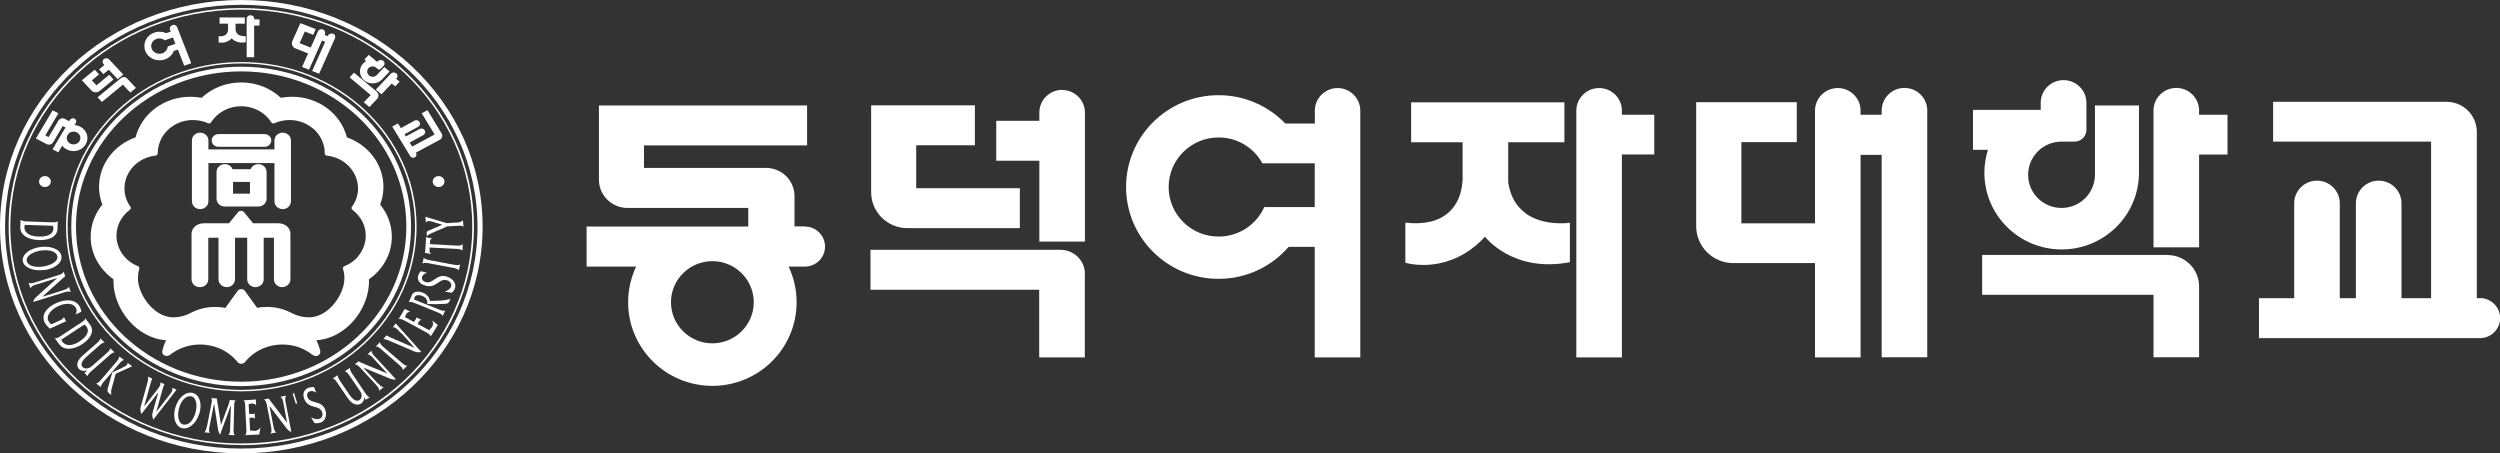 <svg width="193" height="35" viewBox="0 0 193 35" fill="none" xmlns="http://www.w3.org/2000/svg">
<rect x="0" y="0" width="193" height="35" fill="#333333" stroke="none"/>
<g clip-path="url(#clip0_3089_890)">
<path d="M15.443 22.168C15.797 22.168 16.08 21.897 16.08 21.566V18.353H16.869V21.566C16.869 21.897 17.152 22.168 17.506 22.168C17.86 22.168 18.143 21.897 18.143 21.566V18.353H19.084V21.566C19.084 21.897 19.367 22.168 19.721 22.168C20.075 22.168 20.358 21.897 20.358 21.566V18.353H21.147V21.566C21.147 21.897 21.44 22.168 21.784 22.168C22.128 22.168 22.421 21.897 22.421 21.566V18.052C22.431 17.6 22.017 17.238 21.491 17.238H19.539L18.892 16.445L18.811 16.345C18.76 16.305 18.689 16.274 18.608 16.274C18.527 16.274 18.467 16.305 18.406 16.345L18.325 16.445L17.678 17.238H15.726C15.2 17.238 14.786 17.6 14.786 18.052V21.566C14.786 21.897 15.069 22.168 15.413 22.168H15.443Z" fill="white"/>
<path d="M15.453 16.145C15.807 16.145 16.09 15.874 16.09 15.542V12.591H21.187V15.542C21.187 15.874 21.47 16.145 21.824 16.145C22.178 16.145 22.462 15.874 22.462 15.542V10.844C22.462 10.512 22.178 10.241 21.824 10.241C21.47 10.241 21.187 10.512 21.187 10.844V11.536H16.09V10.844C16.09 10.512 15.807 10.241 15.453 10.241C15.099 10.241 14.816 10.512 14.816 10.844V15.542C14.816 15.874 15.099 16.145 15.453 16.145Z" fill="white"/>
<path d="M16.869 11.335H20.418C20.712 11.335 20.944 11.115 20.944 10.844C20.944 10.572 20.712 10.352 20.418 10.352H16.869C16.575 10.352 16.343 10.572 16.343 10.844C16.343 11.115 16.575 11.335 16.869 11.335Z" fill="white"/>
<path d="M19.943 12.671C19.67 12.671 19.438 12.832 19.347 13.062H17.951C17.86 12.832 17.628 12.671 17.354 12.671C17 12.671 16.717 12.942 16.717 13.273V15.342C16.717 15.673 17 15.944 17.354 15.944H19.943C20.297 15.944 20.581 15.673 20.581 15.342V13.273C20.581 12.942 20.297 12.671 19.943 12.671ZM17.991 14.95V14.046H19.296V14.95H17.991Z" fill="white"/>
<path d="M16.798 26.837C17.354 27.048 17.84 27.389 18.224 27.811C18.285 27.871 18.335 27.942 18.386 28.002C18.457 28.052 18.538 28.082 18.619 28.082C18.73 28.082 18.821 28.042 18.892 27.972C18.892 27.972 18.892 27.972 18.902 27.962C19.296 27.47 19.822 27.078 20.439 26.847C20.864 26.686 21.319 26.596 21.804 26.596C22.674 26.596 23.473 26.887 24.09 27.369C24.11 27.369 24.12 27.389 24.13 27.399C24.272 27.5 24.464 27.52 24.596 27.419C24.697 27.349 24.737 27.229 24.727 27.108C24.727 27.078 24.707 27.048 24.707 27.018C24.636 26.757 24.545 26.506 24.424 26.265C26.699 26.124 28.489 23.875 28.489 21.707C28.489 21.656 28.489 21.606 28.489 21.556C29.551 20.813 30.249 19.618 30.249 18.273C30.249 17.339 29.915 16.486 29.349 15.793C29.511 15.361 29.602 14.909 29.602 14.428C29.602 12.681 28.428 11.184 26.78 10.602C26.325 8.805 24.606 7.47 22.553 7.47C22.259 7.47 21.966 7.5 21.683 7.55C20.894 6.817 19.812 6.365 18.619 6.365C17.425 6.365 16.343 6.817 15.564 7.55C15.281 7.5 14.998 7.47 14.695 7.47C12.642 7.47 10.922 8.805 10.467 10.602C8.819 11.184 7.646 12.671 7.646 14.428C7.646 14.909 7.737 15.371 7.899 15.793C7.342 16.486 6.999 17.339 6.999 18.273C6.999 19.618 7.696 20.803 8.758 21.556C8.758 21.606 8.758 21.656 8.758 21.707C8.758 23.875 10.558 26.124 12.824 26.265C12.702 26.506 12.611 26.757 12.551 27.018C12.551 27.048 12.53 27.078 12.53 27.108C12.51 27.229 12.561 27.349 12.652 27.419C12.783 27.51 12.975 27.5 13.117 27.399C13.127 27.389 13.147 27.379 13.158 27.369C13.784 26.887 14.573 26.596 15.453 26.596C15.928 26.596 16.394 26.686 16.808 26.847L16.798 26.837ZM27.619 19.839C27.346 20.14 27.002 20.381 26.608 20.542C26.608 20.542 26.598 20.542 26.588 20.542C26.527 20.572 26.477 20.632 26.477 20.713C26.477 20.733 26.477 20.753 26.487 20.773V20.793C26.557 21.004 26.588 21.225 26.588 21.456C26.588 21.626 26.567 21.797 26.537 21.958C26.284 23.132 25.182 24.498 23.857 24.498C23.392 24.498 22.957 24.387 22.573 24.197C22.543 24.177 22.512 24.156 22.472 24.146C21.916 23.855 21.288 23.695 20.611 23.695C20.469 23.695 20.318 23.705 20.176 23.715C20.065 23.725 19.953 23.745 19.852 23.765L18.993 22.58L18.892 22.43C18.821 22.359 18.73 22.319 18.629 22.319C18.528 22.319 18.436 22.359 18.366 22.43L18.255 22.58L17.395 23.775C17.284 23.755 17.162 23.735 17.041 23.715C16.899 23.705 16.758 23.695 16.606 23.695C15.928 23.695 15.302 23.855 14.745 24.146C14.715 24.166 14.685 24.186 14.654 24.197C14.27 24.387 13.835 24.498 13.38 24.498C12.055 24.498 10.953 23.132 10.7 21.958C10.659 21.797 10.649 21.626 10.649 21.456C10.649 21.225 10.68 21.004 10.74 20.793V20.773C10.74 20.773 10.761 20.733 10.761 20.713C10.761 20.642 10.71 20.572 10.649 20.542H10.629C10.235 20.381 9.891 20.14 9.628 19.839C9.234 19.397 8.991 18.815 8.991 18.192C8.991 17.811 9.082 17.45 9.244 17.118C9.426 16.757 9.689 16.446 10.012 16.205C10.022 16.205 10.033 16.184 10.053 16.174C10.083 16.144 10.103 16.094 10.103 16.054C10.103 16.034 10.103 16.014 10.093 15.994C10.073 15.964 10.053 15.944 10.033 15.913C9.82 15.602 9.679 15.241 9.628 14.859C9.618 14.759 9.608 14.648 9.608 14.548C9.608 13.654 10.093 12.871 10.821 12.419C11.155 12.209 11.55 12.068 11.974 12.018H11.994C12.096 12.018 12.166 11.938 12.177 11.847C12.177 11.847 12.177 11.837 12.177 11.827C12.177 11.405 12.288 11.024 12.47 10.672C12.905 9.859 13.795 9.287 14.826 9.267C14.846 9.267 14.877 9.267 14.907 9.267C15.322 9.267 15.716 9.357 16.07 9.518C16.09 9.518 16.121 9.528 16.141 9.528C16.191 9.528 16.242 9.508 16.282 9.468C16.293 9.448 16.313 9.417 16.323 9.397C16.545 9.066 16.839 8.795 17.193 8.584C17.607 8.343 18.103 8.203 18.619 8.203C19.134 8.203 19.63 8.343 20.044 8.584C20.398 8.785 20.692 9.066 20.914 9.397C20.934 9.417 20.945 9.438 20.955 9.468C20.985 9.498 21.046 9.528 21.096 9.528C21.127 9.528 21.147 9.528 21.167 9.518C21.167 9.518 21.167 9.518 21.177 9.518C21.531 9.357 21.926 9.267 22.34 9.267C22.36 9.267 22.391 9.267 22.421 9.267C23.453 9.297 24.343 9.859 24.777 10.672C24.96 11.014 25.071 11.405 25.071 11.817C25.071 11.817 25.071 11.837 25.071 11.847C25.071 11.938 25.152 12.018 25.253 12.018H25.273C25.698 12.068 26.082 12.209 26.426 12.419C27.154 12.881 27.64 13.664 27.64 14.548C27.64 14.658 27.64 14.759 27.619 14.859C27.569 15.241 27.427 15.602 27.205 15.913C27.184 15.944 27.164 15.974 27.144 15.994C27.144 16.014 27.134 16.034 27.134 16.054C27.134 16.104 27.154 16.144 27.184 16.174C27.195 16.184 27.205 16.195 27.215 16.205C27.538 16.456 27.801 16.767 27.983 17.118C28.145 17.45 28.236 17.811 28.236 18.192C28.236 18.815 27.994 19.387 27.599 19.839H27.619Z" fill="white"/>
<path d="M5.866 17.49C5.866 10.873 11.579 5.512 18.618 5.512C25.657 5.512 31.371 10.873 31.371 17.49C31.371 24.106 25.657 29.468 18.618 29.468C11.579 29.468 5.866 24.106 5.866 17.49ZM18.618 29.809C25.869 29.809 31.735 24.287 31.735 17.48C31.735 10.672 25.859 5.15 18.618 5.15C11.377 5.15 5.501 10.672 5.501 17.48C5.501 24.287 11.377 29.809 18.618 29.809Z" fill="white"/>
<path d="M0.394 17.5C0.394 8.042 8.556 0.371 18.628 0.371C28.701 0.371 36.863 8.042 36.863 17.5C36.863 26.958 28.701 34.629 18.628 34.629C8.556 34.629 0.394 26.968 0.394 17.5ZM18.628 35C28.924 35 37.257 27.159 37.257 17.5C37.257 7.841 28.924 0 18.628 0C8.333 0 0 7.831 0 17.5C0 27.169 8.343 35 18.628 35Z" fill="white"/>
<path d="M5.219 17.5C5.219 10.542 11.226 4.899 18.629 4.899C26.032 4.899 32.039 10.542 32.039 17.5C32.039 24.458 26.032 30.1 18.629 30.1C11.226 30.1 5.219 24.458 5.219 17.5ZM18.629 30.211C26.102 30.211 32.16 24.518 32.16 17.5C32.16 10.482 26.102 4.789 18.629 4.789C11.155 4.789 5.097 10.482 5.097 17.5C5.097 24.518 11.155 30.211 18.629 30.211Z" fill="white"/>
<path d="M0.799 17.5C0.799 8.243 8.778 0.743 18.628 0.743C28.479 0.743 36.458 8.243 36.458 17.489C36.458 26.736 28.479 34.236 18.628 34.236C8.778 34.236 0.799 26.747 0.799 17.5ZM18.628 34.367C28.549 34.367 36.59 26.817 36.59 17.5C36.59 8.182 28.539 0.622 18.628 0.622C8.718 0.622 0.667 8.172 0.667 17.489C0.667 26.807 8.707 34.357 18.628 34.357V34.367Z" fill="white"/>
<path d="M33.859 14.438C34.112 14.438 34.314 14.247 34.314 14.016C34.314 13.786 34.112 13.595 33.859 13.595C33.606 13.595 33.404 13.786 33.404 14.016C33.404 14.247 33.606 14.438 33.859 14.438Z" fill="white"/>
<path d="M3.469 14.438C3.722 14.438 3.924 14.247 3.924 14.016C3.924 13.786 3.722 13.595 3.469 13.595C3.216 13.595 3.014 13.786 3.014 14.016C3.014 14.247 3.216 14.438 3.469 14.438Z" fill="white"/>
<path d="M3.863 17.159C4.065 17.159 4.379 17.199 4.45 17.068H4.46L4.44 17.671C4.419 18.233 3.863 18.564 2.993 18.534C2.134 18.504 1.547 18.112 1.567 17.56L1.588 16.968H1.598C1.739 17.098 1.952 17.088 2.205 17.098L3.843 17.159H3.863ZM1.921 17.349C1.901 17.41 1.891 17.47 1.881 17.53C1.871 17.901 2.194 18.233 2.953 18.263C3.711 18.293 4.106 18.062 4.126 17.651C4.126 17.58 4.116 17.5 4.086 17.43L1.921 17.359V17.349Z" fill="white"/>
<path d="M3.408 20.843C2.528 20.954 1.83 20.632 1.759 20.151C1.689 19.669 2.245 19.187 3.125 19.066C3.944 18.956 4.692 19.267 4.743 19.789C4.824 20.301 4.187 20.753 3.408 20.853V20.843ZM3.196 19.337C2.589 19.418 2.002 19.739 2.063 20.12C2.113 20.492 2.629 20.663 3.276 20.582C3.903 20.502 4.48 20.191 4.429 19.809C4.369 19.428 3.853 19.257 3.206 19.337H3.196Z" fill="white"/>
<path d="M2.842 21.948C2.609 22.018 2.447 22.069 2.356 22.239H2.346L2.205 21.828H2.215C2.387 21.908 2.548 21.858 2.781 21.777L4.429 21.265C4.662 21.195 4.824 21.145 4.905 20.984H4.915L5.036 21.326C5.036 21.326 4.976 21.366 4.945 21.396L4.874 21.456L3.266 22.912L4.834 22.42C5.067 22.35 5.228 22.3 5.309 22.139H5.319L5.461 22.541H5.451C5.279 22.46 5.117 22.511 4.885 22.591L2.559 23.314C2.599 23.113 2.71 23.002 2.913 22.822L4.429 21.456L2.832 21.958L2.842 21.948Z" fill="white"/>
<path d="M5.825 24.267C5.957 24.086 5.927 23.895 5.856 23.765C5.674 23.423 5.138 23.343 4.511 23.624C3.884 23.915 3.55 24.417 3.732 24.769C3.783 24.869 3.863 24.97 3.965 25.04L4.531 24.779C4.713 24.698 4.905 24.608 4.925 24.478H4.935L5.107 24.809H5.097C5.047 24.829 4.986 24.849 4.925 24.879L4.025 25.291C3.965 25.321 3.904 25.341 3.853 25.381C3.702 25.231 3.55 25.09 3.459 24.909C3.166 24.347 3.54 23.765 4.329 23.403C5.168 23.022 5.896 23.152 6.169 23.694C6.23 23.815 6.27 23.935 6.28 24.066L5.835 24.277L5.825 24.267Z" fill="white"/>
<path d="M6.159 24.98C6.321 24.869 6.594 24.719 6.574 24.578H6.584L6.948 25.06C7.292 25.522 7.059 26.094 6.351 26.566C5.643 27.028 4.925 27.048 4.592 26.596L4.228 26.114H4.238C4.43 26.124 4.602 26.004 4.804 25.863L6.149 24.98H6.159ZM4.733 26.225C4.753 26.285 4.784 26.335 4.814 26.385C5.037 26.687 5.512 26.767 6.129 26.365C6.756 25.954 6.918 25.552 6.675 25.211C6.634 25.15 6.574 25.1 6.503 25.06L4.733 26.225Z" fill="white"/>
<path d="M6.705 28.604C6.442 28.684 6.22 28.604 6.098 28.484C5.977 28.363 5.926 28.183 5.997 27.962C6.088 27.701 6.301 27.52 6.533 27.319L7.383 26.576C7.524 26.446 7.777 26.255 7.737 26.114L8.081 26.446C7.929 26.416 7.706 26.636 7.565 26.757L6.715 27.51C6.29 27.881 6.199 28.152 6.381 28.343C6.483 28.444 6.655 28.484 6.867 28.403C6.998 28.363 7.079 28.283 7.191 28.183L8.151 27.339C8.293 27.209 8.536 27.018 8.505 26.877L8.849 27.209C8.697 27.178 8.475 27.399 8.333 27.53L7.13 28.584C6.988 28.715 6.746 28.905 6.776 29.046L6.513 28.795L6.725 28.614L6.705 28.604Z" fill="white"/>
<path d="M8.91 28.022C9.031 27.881 9.244 27.65 9.193 27.51L9.587 27.801C9.436 27.791 9.244 28.032 9.122 28.172L8.091 29.377C7.959 29.528 7.757 29.749 7.808 29.889L7.413 29.608C7.565 29.608 7.757 29.367 7.878 29.227L8.91 28.022ZM9.405 28.403C9.598 28.303 9.891 28.203 9.84 28.002L10.204 28.273L8.93 28.855L8.617 30.01C8.566 30.191 8.566 30.331 8.606 30.492L8.414 30.361C8.313 30.281 8.273 30.15 8.303 30.05L8.667 28.755L9.415 28.403H9.405Z" fill="white"/>
<path d="M10.912 31.968C10.821 31.626 10.791 31.646 10.912 31.225L11.327 29.739C11.387 29.518 11.478 29.257 11.418 29.076L11.762 29.227C11.711 29.307 11.681 29.428 11.65 29.508L11.124 31.385L12.116 30.11C12.277 29.91 12.449 29.689 12.368 29.518L12.702 29.659C12.641 29.749 12.601 29.869 12.55 30.05L12.065 31.797L13.026 30.562C13.177 30.371 13.41 30.11 13.268 29.93L13.633 30.08L11.832 32.4C11.731 32.068 11.711 32.078 11.832 31.666L12.227 30.281L10.902 31.978L10.912 31.968Z" fill="white"/>
<path d="M15.392 31.907C15.149 32.711 14.553 33.182 14.047 33.052C13.552 32.921 13.299 32.249 13.541 31.445C13.764 30.692 14.371 30.18 14.897 30.341C15.423 30.482 15.615 31.204 15.392 31.917V31.907ZM13.835 31.476C13.673 32.028 13.744 32.66 14.138 32.771C14.523 32.871 14.897 32.5 15.079 31.907C15.251 31.335 15.18 30.713 14.785 30.602C14.391 30.502 14.017 30.873 13.835 31.466V31.476Z" fill="white"/>
<path d="M17.668 31.125C17.698 31.045 17.728 30.964 17.738 30.874L18.194 30.914C18.133 30.944 18.102 31.065 18.082 31.155L18.032 33.173C18.032 33.364 18.032 33.474 18.123 33.605L17.617 33.565C17.718 33.514 17.738 33.394 17.759 33.254L17.829 31.276L16.99 33.555C16.879 33.384 16.849 33.274 16.818 33.043L16.525 31.155L16.181 32.892C16.131 33.133 16.1 33.314 16.211 33.414L15.787 33.384C15.908 33.233 15.948 33.033 15.999 32.812L16.333 31.115C16.353 31.005 16.404 30.844 16.292 30.733L16.747 30.764C16.747 30.834 16.747 30.894 16.768 30.954L17.061 32.802L17.688 31.115L17.668 31.125Z" fill="white"/>
<path d="M19.296 33.233L19.63 33.263C19.802 33.283 19.984 33.183 20.105 33.002L20.014 33.544L18.922 33.594C19.053 33.504 19.023 33.203 19.013 33.012L18.932 31.466C18.932 31.275 18.932 30.974 18.791 30.904L19.63 30.853C19.67 30.853 19.721 30.853 19.751 30.823L19.771 31.305C19.68 31.165 19.569 31.155 19.458 31.155C19.367 31.155 19.276 31.165 19.195 31.195L19.235 31.958H19.549C19.549 31.958 19.63 31.938 19.66 31.918L19.68 32.349C19.63 32.229 19.519 32.239 19.448 32.249H19.256L19.306 33.223L19.296 33.233Z" fill="white"/>
<path d="M21.106 32.891C21.146 33.122 21.177 33.283 21.339 33.383L20.884 33.474C20.995 33.313 20.965 33.152 20.924 32.922L20.61 31.315C20.57 31.094 20.54 30.934 20.378 30.833L20.752 30.763C20.752 30.763 20.782 30.833 20.813 30.863L20.863 30.934L22.168 32.64L21.875 31.114C21.834 30.893 21.804 30.733 21.642 30.632L22.097 30.542C21.986 30.703 22.016 30.863 22.057 31.084L22.492 33.343C22.289 33.283 22.188 33.163 22.026 32.942L20.803 31.335L21.106 32.891Z" fill="white"/>
<path d="M22.582 30.382L22.704 30.352L22.947 31.145L22.835 31.175L22.593 30.382H22.582Z" fill="white"/>
<path d="M24.403 30.311C24.241 30.191 24.059 30.161 23.918 30.211C23.776 30.261 23.634 30.412 23.746 30.673C23.958 31.195 24.797 30.884 25.091 31.596C25.263 32.008 25.141 32.49 24.757 32.62C24.605 32.671 24.444 32.691 24.272 32.661L24.009 32.209C24.231 32.349 24.484 32.4 24.676 32.329C24.818 32.279 24.969 32.068 24.868 31.807C24.625 31.215 23.827 31.616 23.493 30.813C23.301 30.331 23.533 30.03 23.837 29.93C23.958 29.89 24.1 29.869 24.241 29.88L24.413 30.311H24.403Z" fill="white"/>
<path d="M28.104 30.622C28.145 30.883 28.013 31.074 27.862 31.164C27.72 31.245 27.518 31.275 27.295 31.164C27.043 31.034 26.891 30.803 26.719 30.552L26.092 29.628C25.991 29.478 25.829 29.217 25.677 29.217L26.092 28.956C26.031 29.096 26.213 29.337 26.314 29.498L26.941 30.421C27.255 30.883 27.518 31.024 27.75 30.883C27.872 30.813 27.943 30.652 27.912 30.451C27.892 30.321 27.831 30.231 27.74 30.11L27.032 29.076C26.921 28.925 26.77 28.664 26.608 28.664L27.022 28.403H27.032C26.962 28.544 27.144 28.785 27.255 28.945L28.135 30.251C28.246 30.411 28.398 30.662 28.559 30.662L28.236 30.863L28.084 30.632L28.104 30.622Z" fill="white"/>
<path d="M29.157 29.568C29.318 29.739 29.43 29.87 29.622 29.88L29.268 30.171C29.288 29.98 29.167 29.86 29.005 29.679L27.862 28.444C27.7 28.273 27.589 28.143 27.397 28.133H27.387L27.68 27.892C27.68 27.892 27.741 27.932 27.781 27.952L27.862 27.992L29.905 28.835L28.823 27.661C28.661 27.49 28.55 27.36 28.358 27.36L28.701 27.068C28.681 27.259 28.803 27.38 28.964 27.55L30.572 29.287C30.36 29.327 30.208 29.277 29.956 29.167L28.034 28.374L29.136 29.568H29.157Z" fill="white"/>
<path d="M29.54 27.058C29.389 26.927 29.166 26.716 29.015 26.757H29.004L29.338 26.405C29.308 26.556 29.561 26.757 29.702 26.877L30.916 27.921C31.057 28.042 31.28 28.263 31.432 28.223H31.442L31.098 28.574C31.128 28.423 30.885 28.233 30.744 28.102L29.53 27.058H29.54Z" fill="white"/>
<path d="M30.946 25.713C30.744 25.482 30.511 25.211 30.319 25.271L30.552 24.97L32.534 27.179C32.261 27.199 32.2 27.229 31.877 27.088L30.218 26.375C30.006 26.285 29.783 26.174 29.601 26.174L29.834 25.883L29.874 25.913C29.955 25.964 30.147 26.054 30.238 26.094L32.008 26.857L30.977 25.703L30.946 25.713Z" fill="white"/>
<path d="M33.131 25.502L33.343 25.251C33.454 25.12 33.465 24.929 33.363 24.739L33.798 25.09L33.252 25.974H33.242C33.242 25.823 32.949 25.682 32.787 25.592L31.361 24.819C31.189 24.729 30.916 24.568 30.785 24.638H30.774L31.189 23.945C31.209 23.915 31.24 23.875 31.23 23.835L31.674 24.066C31.503 24.066 31.432 24.146 31.371 24.247C31.32 24.317 31.28 24.397 31.26 24.477L31.958 24.859L32.12 24.608C32.12 24.608 32.16 24.538 32.15 24.498L32.554 24.709C32.423 24.688 32.372 24.779 32.332 24.849L32.241 25.01L33.131 25.492V25.502Z" fill="white"/>
<path d="M31.776 22.801C31.917 22.5 32.271 22.45 32.635 22.59C32.989 22.731 33.181 23.022 33.181 23.233L34.051 23.203C34.304 23.193 34.577 23.133 34.779 23.062L34.688 23.273C34.628 23.394 34.547 23.444 34.365 23.454L33.636 23.484L32.979 23.464C33.02 23.263 32.969 22.992 32.585 22.841C32.291 22.721 32.059 22.801 32.008 22.952C31.988 23.002 31.978 23.062 31.968 23.123L33.768 23.846C33.95 23.916 34.233 24.056 34.365 23.966H34.375L34.172 24.398C34.152 24.247 33.849 24.147 33.667 24.066L32.16 23.454C31.978 23.384 31.695 23.243 31.563 23.334H31.553L31.796 22.791L31.776 22.801Z" fill="white"/>
<path d="M32.969 21.064C32.767 21.114 32.635 21.225 32.585 21.365C32.544 21.496 32.585 21.697 32.868 21.777C33.444 21.938 33.687 21.124 34.466 21.345C34.911 21.466 35.245 21.847 35.133 22.219C35.093 22.359 35.012 22.5 34.87 22.6L34.324 22.52C34.577 22.44 34.779 22.289 34.83 22.098C34.87 21.968 34.8 21.727 34.506 21.636C33.859 21.456 33.718 22.299 32.828 22.048C32.302 21.897 32.19 21.536 32.292 21.255C32.332 21.134 32.393 21.024 32.494 20.934L32.969 21.064Z" fill="white"/>
<path d="M33.242 20.352C33.05 20.311 32.737 20.241 32.625 20.352H32.615L32.716 19.89H32.727C32.787 20.03 33.101 20.07 33.293 20.11L34.901 20.412C35.093 20.442 35.407 20.522 35.508 20.412H35.518L35.427 20.874H35.417C35.366 20.733 35.042 20.693 34.85 20.653L33.242 20.352Z" fill="white"/>
<path d="M35.164 18.956C35.406 18.966 35.578 18.986 35.72 18.856H35.73L35.7 19.348H35.69C35.609 19.217 35.295 19.217 35.103 19.207L33.161 19.107V19.317C33.141 19.418 33.181 19.538 33.303 19.619L32.787 19.508C32.787 19.508 32.807 19.438 32.828 19.408V19.348L32.888 18.434C32.888 18.394 32.888 18.354 32.868 18.314L33.384 18.414C33.232 18.444 33.202 18.544 33.202 18.625V18.846L35.174 18.956H35.164Z" fill="white"/>
<path d="M35.184 17.189C35.447 17.169 35.578 17.159 35.73 17.018H35.74L35.78 17.5H35.77C35.659 17.39 35.376 17.43 35.163 17.44L34.516 17.48L33.383 17.972C33.202 18.053 33.06 18.113 32.959 18.233L32.938 18.012C32.938 17.932 32.959 17.862 33.05 17.822L34.152 17.35L33.323 17.099C33.212 17.069 32.999 17.018 32.888 17.169H32.878L32.837 16.737L34.496 17.229L35.184 17.179V17.189Z" fill="white"/>
<path d="M5.421 11.085C5.168 10.954 5.077 10.653 5.218 10.412C5.36 10.171 5.684 10.091 5.936 10.222C6.189 10.352 6.28 10.653 6.139 10.894C5.997 11.135 5.673 11.216 5.421 11.085ZM5.4 9.248L5.34 9.358L5.006 9.177C4.834 9.087 4.612 9.147 4.51 9.308L3.752 10.583L3.499 10.452L4.51 8.746L4.065 8.515L2.771 10.693L3.6 11.125C3.772 11.216 3.995 11.155 4.096 10.995L4.844 9.73L5.057 9.84L4.055 11.527L4.5 11.758L4.804 11.246C4.895 11.366 5.006 11.466 5.158 11.537C5.673 11.808 6.331 11.637 6.614 11.145C6.907 10.663 6.715 10.051 6.199 9.78C6.058 9.709 5.906 9.669 5.754 9.659L5.856 9.489C5.926 9.368 5.876 9.227 5.754 9.157C5.633 9.097 5.471 9.137 5.411 9.248H5.4Z" fill="white"/>
<path d="M7.453 6.597L7.089 6.205L7.646 5.743L7.312 5.382L6.321 6.195L7.049 6.978C7.221 7.159 7.504 7.179 7.696 7.018L8.768 6.135L8.434 5.773L7.443 6.587L7.453 6.597Z" fill="white"/>
<path d="M8.02 4.558C7.898 4.658 7.888 4.829 7.989 4.94L8.06 5.02L7.646 5.361L7.979 5.723L8.394 5.381L9.082 6.114L9.516 5.753L8.424 4.588C8.323 4.478 8.131 4.468 8.02 4.558Z" fill="white"/>
<path d="M18.406 2.681C18.285 2.601 18.214 2.47 18.183 2.31V1.828H18.901V1.346H16.95V1.828H17.607V2.3C17.607 2.3 17.607 2.52 17.435 2.671C17.304 2.781 17.122 2.822 16.879 2.791V3.273C16.879 3.273 17.445 3.424 17.89 2.962C17.89 2.962 18.244 3.404 18.972 3.263V2.791C18.972 2.791 18.628 2.822 18.406 2.681Z" fill="white"/>
<path d="M20.044 1.496H19.63V1.446C19.63 1.295 19.498 1.175 19.336 1.175C19.174 1.175 19.043 1.295 19.043 1.446V4.418H19.619V1.978H20.034V1.496H20.044Z" fill="white"/>
<path d="M25.707 2.61C25.556 2.55 25.384 2.61 25.323 2.751L25.303 2.791L25.06 2.691L25.081 2.641C25.141 2.5 25.081 2.339 24.929 2.279C24.777 2.219 24.605 2.279 24.544 2.43L23.988 3.675L23.129 3.333L23.533 2.43L24.18 2.691L24.373 2.249L23.189 1.787L22.572 3.163C22.471 3.394 22.583 3.655 22.825 3.745L23.786 4.126L23.321 5.171L23.857 5.381L24.858 3.132L25.101 3.233L24.099 5.482L24.636 5.693L25.859 2.952C25.92 2.811 25.859 2.651 25.707 2.59V2.61Z" fill="white"/>
<path d="M30.855 6.306L30.582 6.085L30.613 6.045C30.724 5.934 30.714 5.764 30.592 5.663C30.471 5.563 30.289 5.573 30.178 5.683L29.015 6.918L29.45 7.28L30.238 6.446L30.511 6.667L30.855 6.306Z" fill="white"/>
<path d="M9.789 6.044C9.678 5.923 9.486 5.913 9.355 6.014L7.534 7.51L7.868 7.871L9.486 6.536L10.062 7.148L10.497 6.787L9.789 6.034V6.044Z" fill="white"/>
<path d="M29.086 7.088C29.247 7.229 29.268 7.47 29.126 7.62L28.519 8.263L28.084 7.901L28.62 7.339L26.992 5.974L27.326 5.612L29.086 7.078V7.088Z" fill="white"/>
<path d="M13.299 1.948C13.147 1.999 13.066 2.159 13.127 2.3L13.188 2.44L12.834 2.561C12.551 2.43 12.227 2.41 11.914 2.511C11.307 2.721 10.993 3.354 11.216 3.936C11.438 4.509 12.116 4.8 12.723 4.589C13.056 4.478 13.299 4.227 13.42 3.936L13.734 3.826L14.219 5.071L14.765 4.88L13.673 2.089C13.623 1.948 13.451 1.878 13.299 1.928V1.948ZM12.945 3.595C12.925 3.826 12.773 4.027 12.53 4.117C12.207 4.227 11.833 4.077 11.711 3.766C11.59 3.454 11.762 3.113 12.085 3.003C12.308 2.922 12.551 2.972 12.723 3.113L13.35 2.892L13.542 3.384L12.935 3.595H12.945Z" fill="white"/>
<path d="M29.672 5.171L29.085 5.794C28.934 5.954 28.661 5.974 28.489 5.824C28.317 5.673 28.297 5.422 28.448 5.261C28.6 5.101 28.873 5.081 29.045 5.231L29.166 5.332C29.227 5.382 29.328 5.382 29.379 5.322L29.611 5.081C29.723 4.97 29.712 4.8 29.591 4.699C29.47 4.599 29.288 4.609 29.176 4.719L29.116 4.779L28.468 4.237L28.125 4.599L28.266 4.719C28.185 4.769 28.104 4.83 28.034 4.9C27.68 5.281 27.71 5.864 28.114 6.205C28.519 6.547 29.146 6.506 29.5 6.125L30.076 5.522L29.662 5.171H29.672Z" fill="white"/>
<path d="M32.119 11.817L32.099 11.787L33.95 10.793C34.132 10.693 34.203 10.472 34.092 10.301L32.999 8.504L32.554 8.745L33.556 10.381L31.816 11.315L31.624 11.004L32.676 10.432C32.817 10.351 32.868 10.191 32.787 10.06C32.706 9.93 32.534 9.879 32.392 9.96L31.331 10.532L31.229 10.361L32.281 9.789C32.423 9.709 32.463 9.548 32.392 9.418C32.312 9.287 32.13 9.237 31.998 9.317L30.946 9.889L30.724 9.528L30.279 9.769L31.674 12.058C31.745 12.179 31.907 12.209 32.028 12.149C32.15 12.078 32.19 11.938 32.119 11.817Z" fill="white"/>
<path d="M51.8 23.333C51.8 21.586 53.236 20.161 54.995 20.161C56.755 20.161 58.191 21.586 58.191 23.333C58.191 25.08 56.755 26.506 54.995 26.506C53.236 26.506 51.8 25.09 51.8 23.333ZM62.135 17.48H61.336V15.151C61.336 13.936 60.355 12.962 59.132 12.962H49.716V11.225H62.307V8.143H46.237V13.866C46.237 15.08 47.228 16.054 48.442 16.054H57.766V17.49H45.287V20.582H49.109C48.715 21.416 48.492 22.349 48.492 23.333C48.492 26.898 51.405 29.789 54.995 29.789C58.586 29.789 61.498 26.898 61.498 23.333C61.498 22.349 61.276 21.416 60.881 20.582H62.135C62.995 20.582 63.693 19.89 63.693 19.036C63.693 18.183 62.995 17.49 62.135 17.49V17.48Z" fill="white"/>
<path d="M70.731 14.528V11.215H75.262V8.133H67.252V14.84C67.252 16.366 68.496 17.611 70.044 17.611H78.731V14.528H70.742H70.731Z" fill="white"/>
<path d="M81.998 6.938C81.027 6.938 80.238 7.721 80.238 8.684V9.327H76.911V12.409H80.238V18.654H83.757V8.695C83.757 7.731 82.968 6.948 81.998 6.948V6.938Z" fill="white"/>
<path d="M117.778 16.466C117.04 15.924 116.595 15.13 116.433 14.086V10.984H120.772V7.901H108.939V10.984H112.914V14.016H112.893C112.893 14.016 112.893 15.452 111.842 16.395C111.073 17.088 109.95 17.349 108.494 17.189V20.281C108.717 20.351 111.912 21.225 114.643 18.273C114.643 18.273 116.767 21.094 121.196 20.241V17.199C120.923 17.239 119.093 17.43 117.768 16.466H117.778Z" fill="white"/>
<path d="M127.699 8.855H125.211V8.544C125.211 7.58 124.422 6.797 123.452 6.797C122.481 6.797 121.692 7.58 121.692 8.544V27.59H125.211V11.927H127.709V8.845L127.699 8.855Z" fill="white"/>
<path d="M147.025 6.787C146.054 6.787 145.266 7.57 145.266 8.534V8.855H143.637V8.544C143.637 7.58 142.849 6.797 141.878 6.797C140.907 6.797 140.118 7.58 140.118 8.544V17.239H134.434V10.974H138.712V7.892H130.945V17.46C130.945 19.036 132.23 20.311 133.817 20.311H140.118V27.59H143.637V11.958H145.266V27.58H148.785V8.534C148.785 7.57 147.996 6.787 147.025 6.787Z" fill="white"/>
<path d="M171.964 8.855H169.77V8.534C169.77 7.57 168.981 6.787 168.01 6.787C167.039 6.787 166.25 7.57 166.25 8.534V19.096H169.77V11.928H171.964V8.845V8.855Z" fill="white"/>
<path d="M83.757 21.155C83.757 20.12 82.918 19.287 81.876 19.287H67.202V22.369H80.227V27.59H83.747V21.155H83.757Z" fill="white"/>
<path d="M167.333 19.689C168.678 19.689 169.77 20.773 169.77 22.108V27.58H166.251V22.761H153.022V19.679H167.333V19.689Z" fill="white"/>
<path d="M103.265 6.797C102.295 6.797 101.506 7.58 101.506 8.544V9.538H99.23C97.926 8.192 96.105 7.349 94.073 7.349C90.128 7.349 86.933 10.522 86.933 14.437C86.933 18.353 90.128 21.526 94.073 21.526C96.237 21.526 98.178 20.572 99.483 19.056H101.496V27.59H105.015V8.544C105.015 7.58 104.226 6.797 103.255 6.797H103.265ZM97.602 15.984C97.005 17.329 95.65 18.263 94.073 18.263C91.939 18.263 90.219 16.546 90.219 14.437C90.219 12.329 91.949 10.612 94.073 10.612C95.539 10.612 96.803 11.415 97.46 12.61H101.496V15.984H97.592H97.602Z" fill="white"/>
<path d="M161.73 8.142V13.494C161.73 14.899 160.577 16.054 159.151 16.054C157.725 16.054 156.572 14.909 156.572 13.494C156.572 12.078 157.725 10.934 159.151 10.934H160.142C160.658 10.934 161.072 10.532 161.072 10.02V7.932C161.072 6.968 160.274 6.185 159.303 6.185C158.332 6.185 157.543 6.968 157.543 7.932V8.484H152.314V11.566H153.467C153.295 12.128 153.194 12.721 153.194 13.333C153.194 16.606 155.864 19.257 159.161 19.257C162.458 19.257 165.128 16.606 165.128 13.333V8.142H161.73Z" fill="white"/>
<path d="M191.453 23.022H191.21V10.181C191.21 8.906 190.168 7.861 188.884 7.861H175.484V10.934H187.68V23.022H185.395V15.693C185.395 14.729 184.606 13.946 183.635 13.946C182.664 13.946 181.875 14.729 181.875 15.693V23.022H180.631V15.693C180.631 14.729 179.843 13.946 178.872 13.946C177.901 13.946 177.112 14.729 177.112 15.693V23.022H174.392V26.104H191.453C192.312 26.104 193.01 25.412 193.01 24.558C193.01 23.705 192.312 23.012 191.453 23.012V23.022Z" fill="white"/>
</g>
<defs>
<clipPath id="clip0_3089_890">
<rect width="193" height="35" fill="white"/>
</clipPath>
</defs>
</svg>

